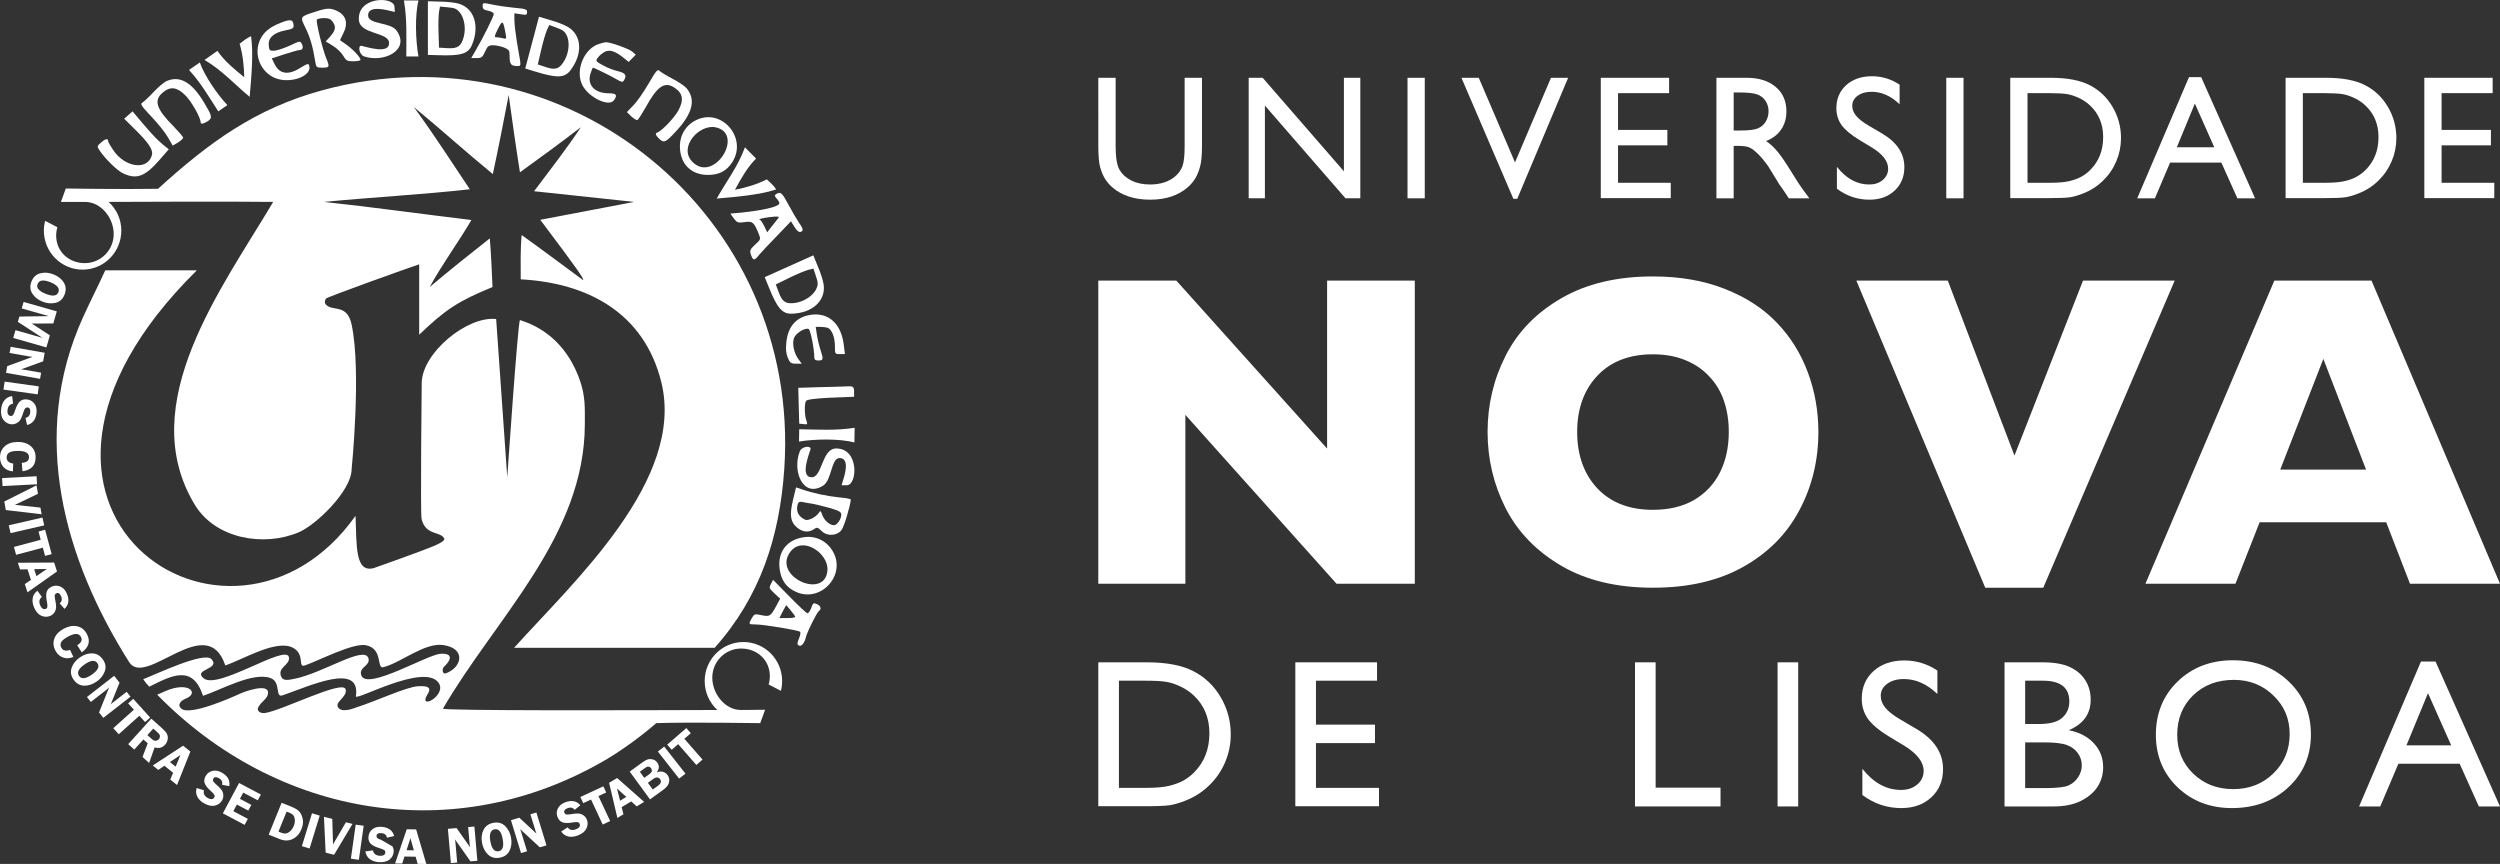 <?xml version="1.0" encoding="utf-8"?>
<!-- Generator: Adobe Illustrator 16.0.0, SVG Export Plug-In . SVG Version: 6.00 Build 0)  -->
<!DOCTYPE svg PUBLIC "-//W3C//DTD SVG 1.1//EN" "http://www.w3.org/Graphics/SVG/1.1/DTD/svg11.dtd">
<svg version="1.1" id="Layer_1" xmlns:x="http://ns.adobe.com/Extensibility/1.0/" xmlns:i="http://ns.adobe.com/AdobeIllustrator/10.0/" xmlns:graph="http://ns.adobe.com/Graphs/1.0/"
	 xmlns="http://www.w3.org/2000/svg" xmlns:xlink="http://www.w3.org/1999/xlink" x="0px" y="0px" width="561.213px"
	 height="193.947px" viewBox="0 0 561.213 193.947" enable-background="new 0 0 561.213 193.947" xml:space="preserve">
<rect x="0" y="0" width="561.213" height="193.947" fill="#333333" stroke="none"/>
<g>
	<g>
		<path fill-rule="evenodd" clip-rule="evenodd" fill="#FFFFFF" d="M246.552,180.987v-32.304h10.906
			c4.401,0,7.882,0.664,10.443,1.991c2.562,1.312,4.602,3.249,6.113,5.814c1.513,2.562,2.271,5.353,2.271,8.382
			c0,2.159-0.416,4.229-1.25,6.207c-0.837,1.976-2.024,3.712-3.568,5.208c-1.574,1.543-3.402,2.71-5.486,3.496
			c-1.221,0.48-2.341,0.806-3.359,0.972c-1.019,0.156-2.965,0.233-5.835,0.233H246.552L246.552,180.987z M256.972,152.805h-5.789
			v24.061h5.93c2.315,0,4.111-0.153,5.393-0.465c1.281-0.325,2.347-0.725,3.197-1.205c0.863-0.493,1.651-1.094,2.362-1.802
			c2.284-2.316,3.426-5.246,3.426-8.779c0-3.473-1.174-6.304-3.52-8.5c-0.863-0.818-1.862-1.489-2.987-2.011
			c-1.112-0.529-2.169-0.874-3.173-1.045C260.809,152.892,259.194,152.805,256.972,152.805L256.972,152.805z"/>
		<polygon fill="#FFFFFF" points="290.783,148.683 309.123,148.683 309.123,152.805 295.414,152.805 295.414,162.669 
			308.661,162.669 308.661,166.817 295.414,166.817 295.414,176.866 309.561,176.866 309.561,180.987 290.783,180.987 
			290.783,148.683 		"/>
		<polygon fill="#FFFFFF" points="367.033,148.683 371.667,148.683 371.667,176.817 386.231,176.817 386.231,181.036 
			367.033,181.036 367.033,148.683 		"/>
		<polygon fill="#FFFFFF" points="399.039,148.683 403.669,148.683 403.669,181.036 399.039,181.036 399.039,148.683 		"/>
		<path fill="#FFFFFF" d="M427.572,167.463l-3.521-2.129c-2.208-1.344-3.782-2.665-4.727-3.961
			c-0.923-1.312-1.388-2.816-1.388-4.518c0-2.546,0.88-4.615,2.64-6.204c1.772-1.589,4.075-2.385,6.903-2.388
			c2.697,0,5.177,0.758,7.435,2.272v5.256c-2.335-2.236-4.844-3.358-7.53-3.358c-1.515,0-2.757,0.354-3.729,1.065
			c-0.972,0.694-1.456,1.589-1.456,2.686c0,0.974,0.353,1.886,1.062,2.733c0.711,0.851,1.861,1.74,3.451,2.663l3.545,2.084
			c3.953,2.346,5.927,5.343,5.927,8.984c0,2.593-0.87,4.702-2.613,6.321c-1.734,1.621-3.985,2.432-6.765,2.432
			c-3.197,0-6.105-0.979-8.73-2.939v-5.881c2.501,3.161,5.394,4.747,8.684,4.747c1.452,0,2.655-0.401,3.611-1.205
			c0.975-0.817,1.46-1.837,1.46-3.056C431.831,171.093,430.408,169.224,427.572,167.463L427.572,167.463z"/>
		<path fill-rule="evenodd" clip-rule="evenodd" fill="#FFFFFF" d="M460.942,181.036h-10.953v-32.353h8.474
			c2.672,0,4.753,0.364,6.252,1.091c1.497,0.707,2.64,1.693,3.427,2.96c0.79,1.252,1.185,2.704,1.185,4.355
			c0,3.18-1.648,5.458-4.932,6.83c2.358,0.448,4.232,1.422,5.625,2.92c1.403,1.495,2.105,3.284,2.105,5.371
			c0,1.651-0.424,3.124-1.272,4.423c-0.848,1.297-2.102,2.353-3.75,3.171C465.465,180.625,463.413,181.036,460.942,181.036
			L460.942,181.036z M458.602,152.805h-3.984v9.726h3.081c2.47,0,4.222-0.471,5.256-1.415c1.049-0.939,1.573-2.16,1.576-3.657
			C464.531,154.355,462.553,152.805,458.602,152.805L458.602,152.805z M458.949,166.653h-4.331v10.258h4.564
			c2.528,0,4.241-0.19,5.138-0.577c0.91-0.402,1.637-1.021,2.18-1.853c0.555-0.837,0.833-1.728,0.833-2.688
			c0-0.985-0.295-1.888-0.88-2.71c-0.571-0.815-1.392-1.428-2.454-1.827C462.932,166.854,461.249,166.653,458.949,166.653
			L458.949,166.653z"/>
		<path fill-rule="evenodd" clip-rule="evenodd" fill="#FFFFFF" d="M501.282,148.222c5.002,0,9.162,1.582,12.481,4.744
			c3.335,3.168,5.003,7.132,5.003,11.904c0,4.77-1.684,8.722-5.048,11.856c-3.352,3.116-7.583,4.676-12.694,4.676
			c-4.874,0-8.942-1.56-12.201-4.676c-3.242-3.135-4.862-7.057-4.862-11.767c0-4.83,1.635-8.826,4.909-11.994
			C492.141,149.804,496.279,148.222,501.282,148.222L501.282,148.222z M501.467,152.622c-3.705,0-6.757,1.156-9.146,3.471
			c-2.38,2.315-3.568,5.273-3.568,8.868c0,3.494,1.195,6.395,3.591,8.71c2.395,2.315,5.387,3.474,8.985,3.474
			c3.611,0,6.622-1.181,9.029-3.543c2.426-2.362,3.638-5.305,3.638-8.825c0-3.428-1.212-6.306-3.638-8.634
			C507.951,153.794,504.986,152.622,501.467,152.622L501.467,152.622z"/>
		<path fill-rule="evenodd" clip-rule="evenodd" fill="#FFFFFF" d="M543.474,148.497h3.265l14.473,32.539h-4.746l-4.31-9.589
			h-13.754l-4.075,9.589h-4.745L543.474,148.497L543.474,148.497z M550.259,167.323l-5.211-11.716l-4.839,11.716H550.259
			L550.259,167.323z"/>
	</g>
	<polygon fill="#FFFFFF" points="317.602,131.047 300.04,131.047 266.097,93.136 266.097,131.047 246.552,131.047 246.552,62.988 
		264.065,62.988 297.915,100.7 297.915,62.988 317.602,62.988 317.602,131.047 	"/>
	<path fill-rule="evenodd" clip-rule="evenodd" fill="#FFFFFF" d="M408.2,96.971c0,6.349-1.414,12.194-4.247,17.527
		c-2.806,5.337-6.99,9.575-12.559,12.717c-5.57,3.146-12.355,4.718-20.348,4.718c-8.089,0-14.934-1.637-20.535-4.911
		c-5.604-3.277-9.775-7.58-12.51-12.913c-2.707-5.337-4.061-11.047-4.061-17.138c0-6.123,1.354-11.834,4.061-17.139
		c2.703-5.337,6.859-9.626,12.463-12.864c5.634-3.274,12.493-4.908,20.582-4.912c6.044,0,11.424,0.932,16.146,2.801
		c4.753,1.862,8.654,4.399,11.709,7.612c3.052,3.174,5.363,6.887,6.938,11.144C407.413,87.837,408.197,92.289,408.2,96.971
		L408.2,96.971z M388.087,96.971c0-2.556-0.362-4.88-1.084-6.975c-0.722-2.127-1.827-3.96-3.307-5.494
		c-1.448-1.576-3.226-2.788-5.334-3.639c-2.11-0.883-4.547-1.327-7.316-1.327c-5.289,0-9.442,1.607-12.464,4.811
		c-3.021,3.21-4.529,7.416-4.529,12.624c0,5.201,1.508,9.429,4.529,12.665c3.054,3.213,7.206,4.811,12.464,4.811
		c3.617,0,6.701-0.734,9.254-2.207c2.549-1.505,4.485-3.567,5.806-6.185C387.428,103.4,388.087,100.374,388.087,96.971
		L388.087,96.971z"/>
	<polygon fill="#FFFFFF" points="488.188,62.988 458.685,131.933 445.656,131.933 416.719,62.988 437.25,62.988 452.217,102.272 
		467.608,62.988 488.188,62.988 	"/>
	<path fill-rule="evenodd" clip-rule="evenodd" fill="#FFFFFF" d="M561.213,131.047h-20.206l-5.333-13.8h-28.421l-5.429,13.8
		h-20.206l28.941-68.06h21.808L561.213,131.047L561.213,131.047z M531.143,105.415l-9.586-24.847l-9.676,24.847H531.143
		L531.143,105.415z"/>
	<g>
		<path fill="#FFFFFF" d="M265.934,17.463h3.895v15.357c0,2.075-0.156,3.645-0.465,4.705c-0.299,1.059-0.672,1.943-1.123,2.65
			c-0.442,0.697-0.983,1.326-1.626,1.881c-2.145,1.846-4.947,2.768-8.406,2.768c-3.524,0-6.353-0.915-8.48-2.747
			c-0.646-0.568-1.194-1.204-1.647-1.901c-0.438-0.707-0.807-1.574-1.105-2.593c-0.281-1.02-0.423-2.62-0.423-4.802V17.463h3.891
			v15.357c0,2.542,0.292,4.309,0.874,5.303c0.58,0.994,1.464,1.797,2.651,2.405c1.187,0.59,2.587,0.887,4.203,0.887
			c2.296,0,4.17-0.6,5.612-1.799c0.764-0.647,1.312-1.408,1.648-2.284c0.335-0.878,0.501-2.382,0.502-4.512V17.463L265.934,17.463z"
			/>
		<polygon fill="#FFFFFF" points="301.688,17.463 305.37,17.463 305.37,44.515 302.04,44.515 283.953,23.697 283.953,44.515 
			280.312,44.515 280.312,17.463 283.45,17.463 301.688,38.457 301.688,17.463 		"/>
		<polygon fill="#FFFFFF" points="315.966,17.463 319.839,17.463 319.839,44.515 315.966,44.515 315.966,17.463 		"/>
		<polygon fill="#FFFFFF" points="348.171,17.463 352.023,17.463 340.598,44.631 339.728,44.631 328.072,17.463 331.961,17.463 
			340.096,36.458 348.171,17.463 		"/>
		<polygon fill="#FFFFFF" points="359.353,17.463 374.689,17.463 374.689,20.91 363.225,20.91 363.225,29.162 374.301,29.162 
			374.301,32.627 363.225,32.627 363.225,41.032 375.058,41.032 375.058,44.477 359.353,44.477 359.353,17.463 		"/>
		<path fill-rule="evenodd" clip-rule="evenodd" fill="#FFFFFF" d="M385.316,44.515V17.463h6.777c2.737,0,4.908,0.677,6.507,2.031
			c1.616,1.36,2.423,3.19,2.423,5.5c0,1.577-0.395,2.938-1.184,4.088c-0.788,1.15-1.918,2.009-3.388,2.578
			c0.865,0.565,1.71,1.341,2.536,2.32c0.825,0.982,1.985,2.69,3.485,5.132c0.943,1.539,1.697,2.692,2.268,3.466l1.433,1.937h-4.608
			l-1.182-1.781c-0.038-0.064-0.119-0.171-0.231-0.329l-0.756-1.065l-1.204-1.977l-1.295-2.107c-0.801-1.11-1.536-1.995-2.206-2.652
			c-0.661-0.661-1.259-1.132-1.805-1.415c-0.527-0.297-1.425-0.444-2.689-0.446h-1.009v11.773H385.316L385.316,44.515z
			 M390.353,20.755h-1.165v8.54h1.473c1.963,0,3.305-0.168,4.03-0.503c0.733-0.335,1.302-0.838,1.701-1.512
			c0.413-0.685,0.622-1.457,0.622-2.323c0-0.853-0.229-1.619-0.678-2.305c-0.451-0.696-1.093-1.188-1.92-1.473
			C393.605,20.898,392.25,20.755,390.353,20.755L390.353,20.755z"/>
		<path fill="#FFFFFF" d="M420.296,33.168l-2.944-1.78c-1.846-1.125-3.161-2.227-3.952-3.314c-0.773-1.096-1.16-2.353-1.16-3.773
			c0-2.131,0.736-3.859,2.209-5.192c1.482-1.327,3.406-1.991,5.769-1.991c2.258,0,4.33,0.632,6.217,1.895v4.396
			c-1.95-1.869-4.048-2.807-6.294-2.807c-1.264,0-2.305,0.298-3.118,0.89c-0.812,0.583-1.22,1.331-1.22,2.248
			c0,0.813,0.295,1.574,0.893,2.286c0.592,0.709,1.554,1.45,2.886,2.226l2.962,1.745c3.305,1.962,4.955,4.465,4.957,7.512
			c0,2.169-0.73,3.929-2.188,5.285c-1.449,1.356-3.331,2.033-5.656,2.033c-2.671,0-5.104-0.818-7.298-2.459v-4.917
			c2.092,2.646,4.511,3.967,7.26,3.967c1.216,0,2.222-0.332,3.024-1.002c0.813-0.687,1.217-1.538,1.217-2.561
			C423.858,36.203,422.671,34.641,420.296,33.168L420.296,33.168z"/>
		<polygon fill="#FFFFFF" points="436.91,17.463 440.781,17.463 440.781,44.515 436.91,44.515 436.91,17.463 		"/>
		<path fill-rule="evenodd" clip-rule="evenodd" fill="#FFFFFF" d="M451.274,44.477V17.463h9.117c3.682,0,6.594,0.558,8.733,1.664
			c2.145,1.101,3.85,2.72,5.112,4.859c1.267,2.146,1.898,4.483,1.898,7.013c0,1.807-0.348,3.539-1.047,5.192
			c-0.696,1.649-1.689,3.103-2.979,4.355c-1.319,1.289-2.849,2.264-4.59,2.924c-1.021,0.399-1.955,0.671-2.811,0.814
			c-0.853,0.129-2.477,0.191-4.878,0.191H451.274L451.274,44.477z M459.985,20.91h-4.84v20.122h4.956
			c1.938,0,3.441-0.129,4.515-0.39c1.07-0.271,1.961-0.606,2.67-1.007c0.724-0.414,1.383-0.916,1.976-1.512
			c1.911-1.932,2.867-4.378,2.867-7.337c0-2.904-0.981-5.273-2.944-7.107c-0.724-0.685-1.557-1.247-2.496-1.686
			c-0.932-0.437-1.817-0.727-2.653-0.868C463.197,20.984,461.846,20.913,459.985,20.91L459.985,20.91z"/>
		<path fill-rule="evenodd" clip-rule="evenodd" fill="#FFFFFF" d="M491.398,17.308h2.729l12.102,27.207h-3.968l-3.602-8.018
			h-11.505l-3.407,8.018h-3.969L491.398,17.308L491.398,17.308z M497.068,33.052l-4.354-9.8l-4.048,9.8H497.068L497.068,33.052z"/>
		<path fill-rule="evenodd" clip-rule="evenodd" fill="#FFFFFF" d="M513.082,44.477V17.463h9.122c3.68,0,6.592,0.558,8.733,1.664
			c2.143,1.101,3.849,2.72,5.11,4.859c1.267,2.146,1.896,4.483,1.9,7.013c0,1.807-0.35,3.539-1.048,5.192
			c-0.696,1.649-1.69,3.103-2.98,4.355c-1.316,1.289-2.848,2.264-4.591,2.924c-1.021,0.399-1.955,0.671-2.809,0.814
			c-0.851,0.129-2.479,0.191-4.878,0.191H513.082L513.082,44.477z M521.795,20.91h-4.84v20.122h4.958
			c1.937,0,3.441-0.129,4.513-0.39c1.068-0.271,1.961-0.606,2.67-1.007c0.724-0.414,1.383-0.916,1.976-1.512
			c1.911-1.932,2.867-4.378,2.867-7.337c0-2.904-0.981-5.273-2.946-7.107c-0.722-0.685-1.555-1.247-2.494-1.686
			c-0.932-0.437-1.817-0.727-2.655-0.868C525.003,20.984,523.657,20.913,521.795,20.91L521.795,20.91z"/>
		<polygon fill="#FFFFFF" points="544.227,17.463 559.562,17.463 559.562,20.91 548.1,20.91 548.1,29.162 559.177,29.162 
			559.177,32.627 548.1,32.627 548.1,41.032 559.931,41.032 559.931,44.477 544.227,44.477 544.227,17.463 		"/>
	</g>
	<path fill="#FFFFFF" d="M56.044,21.748c0.34-3.989,0.899-9.668,0.317-13.62c-0.954,0.404-1.758,1.067-2.573,1.694
		c0.738,2.523,0.979,4.893,1.039,7.514c-2.231-1.815-4.37-3.538-6.021-5.921l-2.889,2.038
		C49.978,15.877,52.474,18.768,56.044,21.748L56.044,21.748z"/>
	<path fill="#FFFFFF" d="M186.897,123.666c-1.396-2.308-3.825-3.446-6.429-3.076c-3.812,0.537-5.946,3.305-5.458,7.079
		c0.322,2.568,1.485,4.213,3.636,5.177C184.298,135.456,190.122,128.975,186.897,123.666L186.897,123.666L186.897,123.666
		L186.897,123.666z M185.751,128.01c-0.472,6.775-12.469,1.398-8.347-4.116C180.189,120.165,186.019,124.23,185.751,128.01
		L185.751,128.01z"/>
	<path fill="#FFFFFF" d="M154.147,19.83c-0.401-0.483-1.864-1.479-3.213-2.173c-1.348-0.696-2.65-1.514-2.912-1.77
		c-0.415-0.409-0.791,0.072-2.439,2.902c-1.091,1.887-2.616,4.083-3.427,4.884l-1.43,1.492l0.977,0.953
		c0.553,0.508,1.183,0.889,1.358,0.838c0.201-0.06,1.019-1.34,1.862-2.817c2.6-4.788,4.308-5.954,6.523-4.427
		c1.875,1.254,2.112,2.752,0.796,5.149c-0.932,1.689-3.797,4.645-4.757,4.922c-0.511,0.151-0.24,0.707,0.664,1.53
		c0.967,0.804,1.326,0.629,3.674-1.917C155.483,25.457,156.24,22.363,154.147,19.83L154.147,19.83L154.147,19.83L154.147,19.83z"/>
	<path fill="#FFFFFF" d="M177.107,59.775l-5.437,2.442l0.878,2.156c1.936,4.841,3.049,6.104,5.203,6.043
		c4.631-0.115,7.703-2.952,7.135-6.623c-0.124-0.811-0.682-2.607-1.291-3.981l-1.02-2.493L177.107,59.775L177.107,59.775
		L177.107,59.775L177.107,59.775z M183.191,64.988c-0.77,1.441-2.641,2.68-4.564,2.992c-2.153,0.338-2.987-0.15-3.793-2.306
		l-0.681-1.821l3.043-1.488c1.664-0.824,3.58-1.605,4.245-1.784l1.16-0.28l0.594,1.777
		C183.687,63.464,183.664,64.027,183.191,64.988L183.191,64.988L183.191,64.988L183.191,64.988z"/>
	<path fill="#FFFFFF" d="M91.207,12.677h2.741c-0.646-3.386-0.848-9.246,0-12.566h-3.275C91.405,4.247,91.207,8.495,91.207,12.677
		L91.207,12.677z"/>
	<path fill="#FFFFFF" d="M179.41,96.36l-0.046,2.769c3.363-0.593,9.164-0.701,12.437,0.204l0.052-3.306
		C187.747,96.697,183.55,96.428,179.41,96.36L179.41,96.36z"/>
	<path fill="#FFFFFF" d="M49.004,25l2.035-1.413c-2.145-2.244-5.174-6.604-6.181-9.571l-2.427,1.688
		C45.008,18.48,46.947,21.817,49.004,25L49.004,25z"/>
	<path fill="#FFFFFF" d="M96.057,6.321v6.002l2.315,0.071c5.169,0.181,6.768-0.329,7.593-2.338c1.777-4.312,0.459-8.296-3.101-9.266
		c-0.783-0.216-2.64-0.43-4.132-0.43l-2.676-0.078V6.321L96.057,6.321L96.057,6.321L96.057,6.321z M103.258,2.835
		c0.992,1.297,1.35,3.525,0.851,5.422c-0.567,2.122-1.351,2.694-3.629,2.556l-1.927-0.112l-0.108-3.407
		c-0.072-1.867,0-3.954,0.108-4.634l0.217-1.186l1.852,0.177C102.082,1.76,102.58,2.015,103.258,2.835L103.258,2.835L103.258,2.835
		L103.258,2.835z"/>
	<path fill="#FFFFFF" d="M108.348,1.36c0,0.655,0.251,0.866,1.245,1.045c0.718,0.148,1.246,0.466,1.246,0.756
		c0,0.501-2.317,5.21-4.059,8.155l-0.996,1.718h1.247c1.071,0,1.277-0.176,1.853-1.431c0.571-1.261,0.783-1.441,1.849-1.441
		c0.646,0,1.748,0.252,2.422,0.507c1.181,0.504,1.249,0.647,1.249,2.122c0,1.648,0.357,2.044,1.815,2.044
		c0.607,0,0.679-0.177,0.54-1.188c-0.111-0.613-0.466-2.621-0.751-4.381c-0.285-1.792-0.535-3.914-0.535-4.772V2.982l1.425,0.215
		c1.247,0.217,1.423,0.143,1.423-0.47c0-0.64-0.319-0.752-2.739-0.967c-1.531-0.142-3.78-0.465-4.987-0.722
		C108.348,0.575,108.348,0.575,108.348,1.36L108.348,1.36L108.348,1.36L108.348,1.36z M113.479,7.437
		c0.246,1.328,0.211,1.362-0.567,1.149c-0.468-0.108-1.11-0.216-1.463-0.216c-0.535,0-0.497-0.216,0.317-1.868
		C112.802,4.421,112.945,4.531,113.479,7.437L113.479,7.437L113.479,7.437L113.479,7.437z"/>
	<path fill="#FFFFFF" d="M70.95,2.587c-3.71,1.186-3.638,1.074-2.32,3.773c1.037,2.188,1.57,3.981,2.14,7.474
		c0.211,1.292,0.285,1.359,1.603,1.359c1.601,0,1.673-0.184,0.887-2.048c-0.848-2.045-2.382-8.332-2.13-8.725
		c0.102-0.18,0.854-0.359,1.597-0.359c1.036,0,1.532,0.216,1.924,0.789c0.825,1.152,0.712,1.898-0.463,3.268l-1.064,1.188
		l1.599,0.971c0.893,0.536,1.924,1.543,2.316,2.222c0.677,1.148,0.888,1.257,2.317,1.257c0.858,0,1.567-0.144,1.567-0.322
		c0-0.575-1.677-2.373-3.169-3.409l-1.428-1.013l0.679-1.396c1.21-2.33,0.749-4.132-1.286-5.136C74.186,1.76,73.44,1.76,70.95,2.587
		L70.95,2.587L70.95,2.587L70.95,2.587z"/>
	<path fill="#FFFFFF" d="M63.042,5.101c-2.395,0.93-3.778,2.05-4.562,3.625c-1.681,3.339-0.072,7.474,3.381,8.837
		c3.491,1.328,8.406-0.572,7.517-2.947c-0.142-0.395-0.533-0.285-1.887,0.578c-2.67,1.728-4.704,1.477-5.805-0.715l-0.675-1.365
		l2.848-0.936c1.564-0.503,3.062-0.935,3.347-0.935c0.747,0,0.962-0.612,0.534-1.4c-0.357-0.681-0.429-0.681-2.675,0.397
		c-1.284,0.572-2.85,1.107-3.485,1.143c-1.036,0.039-1.141-0.067-1.248-1.076c-0.184-1.758,0.992-2.908,3.527-3.446
		c1.993-0.396,2.133-0.5,2.028-1.362C65.745,4.345,65.14,4.278,63.042,5.101L63.042,5.101L63.042,5.101L63.042,5.101z"/>
	<path fill="#FFFFFF" d="M134.533,9.843c-3.453,1.007-5.487,6.068-3.779,9.306c1.425,2.762,5.949,4.914,7.058,3.37
		c0.853-1.183,0.57-1.575-1.143-1.575c-3.209,0-4.949-1.908-4.099-4.459c0.213-0.717,0.467-1.291,0.538-1.291
		c0.248,0,4.058,1.869,5.273,2.59c1.172,0.682,1.386,0.721,1.67,0.283c0.714-1.146,0.395-1.654-1.318-2.085
		c-0.959-0.214-2.457-0.788-3.379-1.324c-1.713-0.935-1.713-0.979-1.073-1.8c0.322-0.464,1.073-1.038,1.606-1.294
		c1.099-0.463,2.311-0.037,4.273,1.55l0.96,0.788l0.817-0.828l0.784-0.791l-0.814-0.719c-0.819-0.643-5.024-2.156-5.914-2.082
		C135.781,9.482,135.138,9.661,134.533,9.843L134.533,9.843L134.533,9.843L134.533,9.843z"/>
	<path fill="#FFFFFF" d="M37.373,18.21c-0.569,0.255-1.923,1.397-2.955,2.514c-1.035,1.115-2.174,2.151-2.49,2.335
		c-0.504,0.288-0.146,0.786,2.097,3.163c1.495,1.577,3.17,3.664,3.708,4.67l1.032,1.795l1.175-0.685
		c0.639-0.396,1.175-0.899,1.175-1.085c0-0.209-0.999-1.354-2.174-2.581c-3.848-3.84-4.489-5.817-2.422-7.543
		c1.712-1.47,3.207-1.287,5.129,0.651c1.355,1.364,3.383,4.956,3.383,5.963c0,0.539,0.607,0.428,1.64-0.217
		c1.031-0.719,0.966-1.115-0.815-4.093C43.107,18.465,40.368,16.879,37.373,18.21L37.373,18.21L37.373,18.21L37.373,18.21z"/>
	<path fill="#FFFFFF" d="M28.806,25.826l-0.928,0.828l2.283,2.26c3.171,3.089,4.236,4.703,3.954,5.855
		c-0.893,3.553-6.059,2.905-8.729-1.117c-0.607-0.893-1.104-1.756-1.104-1.941c0-0.677-0.572-0.607-1.532,0.223
		c-0.962,0.826-1.001,0.93-0.496,1.684c1.243,1.938,4.094,4.745,5.412,5.317c3.027,1.4,4.877,0.719,8.191-3.088l2.032-2.334
		l-1.213-0.964c-1.568-1.333-2.209-2.018-4.773-5.002l-2.138-2.549L28.806,25.826L28.806,25.826L28.806,25.826L28.806,25.826z"/>
	<path fill="#FFFFFF" d="M156.546,26.837c-2.456,1.075-3.916,3.342-3.916,5.996c0,3.877,2.419,6.394,6.197,6.433
		c2.567,0.035,4.343-0.897,5.587-2.912C167.767,31.079,162.213,24.361,156.546,26.837L156.546,26.837L156.546,26.837L156.546,26.837
		z M160.657,28.584c6.589,1.42-0.362,12.648-5.203,7.767C152.178,33.049,156.98,27.796,160.657,28.584L160.657,28.584z"/>
	<path fill="#FFFFFF" d="M160.89,44.579c3.959-0.359,9.603-0.79,13.356-2.055c-0.558-0.877-1.346-1.557-2.1-2.261
		c-2.338,1.175-4.608,1.824-7.159,2.338c1.386-2.529,2.697-4.953,4.74-7.008l-2.495-2.514
		C165.571,37.534,163.18,40.513,160.89,44.579L160.89,44.579z"/>
	<path fill="#FFFFFF" d="M174.247,43.565c-0.422,0.292-0.422,0.398,0.113,1.014c0.317,0.354,0.601,0.818,0.601,1.034
		c0,0.754-3.456,1.587-8.617,2.122l-2.393,0.211l0.782,1.08c0.718,0.968,0.901,1.044,2.427,0.835c1.782-0.258,2.102,0,3.17,2.65
		c0.461,1.186,0.461,1.258-0.817,2.405c-1.173,1.113-1.247,1.296-0.931,2.301c0.506,1.36,0.752,1.36,1.924-0.114
		c0.538-0.607,2.32-2.541,4.029-4.269l3.029-3.161l0.644,1.041c0.776,1.301,1.349,1.646,1.847,1.15
		c0.286-0.287,0.079-0.796-0.718-1.903c-0.563-0.865-1.666-2.729-2.417-4.168C175.529,43.208,175.208,42.958,174.247,43.565
		L174.247,43.565L174.247,43.565L174.247,43.565z M174.535,49.205c-0.288,0.357-0.93,1.148-1.426,1.795l-0.891,1.152l-0.674-1.438
		c-0.395-0.753-0.821-1.4-1.039-1.436c-0.565-0.106,2.031-0.577,3.354-0.647C174.96,48.597,175.035,48.631,174.535,49.205
		L174.535,49.205L174.535,49.205L174.535,49.205z"/>
	<path fill="#FFFFFF" d="M181.195,70.827c-2.702,0.684-4.346,2.727-4.667,6.003c-0.182,1.543-0.07,2.514,0.321,3.479
		c0.501,1.19,0.715,1.334,1.852,1.334h1.284l-0.751-1.007c-0.996-1.368-1.457-3.485-0.996-4.742
		c0.354-1.078,2.457-2.367,3.281-2.052c0.425,0.186,1.277,4.459,1.277,6.358c0,0.508,0.255,0.723,0.821,0.723
		c1.212,0,1.283-0.18,0.608-2.266c-0.326-1.004-0.716-2.62-0.861-3.592l-0.249-1.688h1.073c0.566,0,1.314,0.109,1.635,0.216
		c0.897,0.359,1.606,2.117,1.606,4.095c0,1.76,0,1.798,1.103,1.798h1.14l-0.247-2.016C188.818,72.336,185.608,69.748,181.195,70.827
		L181.195,70.827L181.195,70.827L181.195,70.827z"/>
	<path fill="#FFFFFF" d="M183.756,86.917l-4.555,0.141l0.103,4.023l0.11,4.025l1.002,0.105c0.883,0.108,0.922,0.076,0.603-0.826
		c-0.431-1.11-0.467-3.768-0.074-4.38c0.216-0.323,1.887-0.535,5.168-0.717l5.613-0.219v-1.222c0-1.149-0.372-1.18-1.654-1.112
		C189.322,86.773,186.256,86.884,183.756,86.917L183.756,86.917L183.756,86.917L183.756,86.917z"/>
	<path fill="#FFFFFF" d="M188.922,108.935h1.178c2.356,0,2.857-8.263-2.391-8.263c-3.235,0-3.105,6.464-5.481,6.464
		c-2.719,0-0.592-5.154-0.284-6.279c0.24-0.888-1.938-0.697-2.388,0.431c-1.79,4.472,0.734,10.591,5.238,7.72
		c1.943-1.242,1.766-6.181,3.672-6.181c2.161,0,1.315,3.219,0.959,4.421L188.922,108.935L188.922,108.935z"/>
	<path fill="#FFFFFF" d="M88.637,2.682l-0.086-1.19c-0.169-2.374-8.359-2.285-7.984,3.002c0.232,3.266,6.602,2.668,6.772,5.067
		c0.195,2.736-5.045,0.96-6.178,0.734c-0.893-0.179-0.548,2.002,0.595,2.377c4.542,1.482,10.402-1.5,7.243-5.831
		c-1.363-1.872-6.223-1.339-6.36-3.263c-0.154-2.179,3.083-1.557,4.293-1.286L88.637,2.682L88.637,2.682z"/>
	<path fill="#FFFFFF" d="M178.025,112.205c-0.818,3.443-0.605,4.954,0.893,6.213c1.216,1.041,2.634,1.186,3.775,0.396
		c0.708-0.506,0.854-0.469,1.708,0.353c1.251,1.299,3.521,1.15,4.521-0.209c0.574-0.719,1.997-5.532,2.066-6.826
		c0-0.14-1.174-0.355-2.561-0.47c-2.82-0.284-6.127-1.003-8.334-1.789l-1.394-0.466L178.025,112.205L178.025,112.205
		L178.025,112.205L178.025,112.205z M182.264,113.061c0.787,0.147,2.6,0.58,4.022,0.974c2.142,0.649,2.568,0.896,2.568,1.507
		c0,1.005-0.962,2.37-1.641,2.37c-0.928,0-2.209-1.112-2.598-2.264c-0.391-1.078-0.428-1.11-0.93-0.359
		c-0.286,0.402-0.994,0.936-1.603,1.188c-0.89,0.359-1.207,0.359-1.924-0.146c-1.031-0.64-1.423-1.723-1.14-2.94
		c0.181-0.68,0.429-0.833,1.033-0.719C180.483,112.775,181.483,112.957,182.264,113.061L182.264,113.061L182.264,113.061
		L182.264,113.061z"/>
	<path fill="#FFFFFF" d="M173.072,131.095c-0.459,0.862-0.427,0.972,0.788,2.119l1.276,1.183l-0.89,1.656
		c-1.245,2.298-1.455,2.435-3.308,2.045c-1.499-0.323-1.605-0.283-2.178,0.682c-0.781,1.37-0.742,1.402,0.967,1.402
		c1.599,0,9.293,1.258,9.828,1.616c0.214,0.103,0.145,0.715-0.181,1.506c-0.458,1.043-0.458,1.33-0.071,1.588
		c0.535,0.357,1.284-0.473,1.604-1.834c0.287-1.222,2.493-5.643,2.955-5.932c0.606-0.393,0.394-1.106-0.462-1.503
		c-0.78-0.356-0.888-0.289-1.278,0.823c-0.253,0.68-0.604,1.223-0.858,1.223c-0.211,0-2.03-1.691-4.058-3.775l-3.671-3.729
		L173.072,131.095L173.072,131.095L173.072,131.095L173.072,131.095z M178.523,138.456c0,0.18-0.783,0.29-1.783,0.29h-1.779
		l0.749-1.476l0.783-1.436l0.999,1.188C178.025,137.669,178.493,138.313,178.523,138.456L178.523,138.456L178.523,138.456
		L178.523,138.456z"/>
	<path fill="#FFFFFF" d="M158.191,152.889c0-4.841,3.894-8.765,8.695-8.765c4.8,0,8.693,3.924,8.693,8.765
		c0,0.759-0.096,1.491-0.276,2.191l-2.755-1.43c0.176-0.593,0.271-1.225,0.271-1.876c0-3.61-2.855-6.19-6.436-6.19
		c-3.582,0-6.485,2.928-6.485,6.537c0,3.614,2.854,7.259,6.436,7.259c0.776,0,5.419-0.053,5.419-0.053l-1.098,3.008
		c0,0-16.087-0.254-23.337,0c-4.175,3.618-8.605,6.63-11.469,8.301c-33.745,19.677-73.614,12.842-100.561-14.686l1.888-0.827
		c5.231-2.259,7.641,0.493,4.49,1.72c-0.93,0.364-2.055,1.35-0.925,2.264c1.931,1.566,10.94-2.353,13.179-3.41
		c0.916-0.43,6.532-2.482,6.244-0.041c-0.151,1.275-1.319,1.617-2.147,3.047c-0.518,0.893,0.427,1.45,1.363,1.377
		c3.947-0.539,17.69-7.628,18.214-5.32c0.414,1.819-2.727,2.855-1.594,4.17c0.984,1.135,3.602-0.003,3.83-0.077
		c4.709-1.482,11.417-4.684,14.056-4.805c1.15-0.052,3.173-0.116,2.263,1.513c-2.826,4.331,4.524,0.479,2.221-2.404
		c-3.411-4.27-18.654,4.332-18.479,3.146c1.157-7.779-10.521-2.227-16.466-0.209c-1.774,0.604-0.251-2.994-2.7-3.882
		c-3.953-1.433-11.183,2.685-15.142,3.988c-2.353-7.007-6.849-4.665-12.076-2.05c-0.507-0.498-0.973-1.085-1.354-1.686
		c2.615-0.972,13.661-6.301,15.322-4.492c2.123,2.312-4.301,2.244-1.744,4.314c3.225,2.615,18.564-7.852,19.125-4.746
		c0.33,1.818-2.702,2.204-1.709,4.424c0.422,0.948,1.676,0.658,2.742,0.463c6.479-1.202,15.886-7.638,16.815-4.666
		c0.543,1.74-2.326,1.986-1.577,3.9c1.323,3.373,14.794-4.72,17.76-4.895c2.97-0.176,2.322,1.485,0.848,2.834
		c-0.659,0.603-0.382,1.83,0.352,1.557c3.645-1.346,4.573-5.572-0.532-6.346c-4.234-0.638-9.421,3.896-13.485,4.963
		c-1.639,0.432,0.028-4.103-3.897-4.926c-2.861-0.6-10.554,3.426-13.716,4.528c-1.726,0.601,0.153-2.508-2.749-3.988
		c-3.749-1.911-11.174,2.681-15.133,3.988c-4.125-12.392-17.853,5.169-21.591-0.753C14.378,125.492,6.588,97.8,18.62,71.254
		c1.537-3.391,3.429-7.113,5.008-10.562h20.551c-54.31,53.608,7.6,94.65,35.635,55.103c0.255,6.919-0.09,12.784,4.065,11.743
		c0,0,10.748-3.785,13.669-5.038c0.274-0.118,2.471-1.027,2.182-1.61c-0.823-1.671-4.188-0.609-5.092-4.38
		c-0.295-1.23,0.031-30.526,0.031-30.526c0.067-6.76,10.22-15.11,16.711-14.365l2.494,35.561c0,0,2.397-35.22,2.855-35.328
		c6.22,1.936,10.942,6.442,13.421,13.448c1.285,3.64,1.137,6.276,1.137,9.841c0,25.244-20.086,43.644-31.845,63.933
		c-0.285,0.491,41.394,0.387,61.599,0.309C159.292,157.774,158.191,155.46,158.191,152.889L158.191,152.889z"/>
	<path fill="#FFFFFF" d="M24.383,45.326c1.752,1.605,2.849,3.869,2.849,6.439c0,4.84-3.893,8.764-8.692,8.764
		c-4.802,0-8.693-3.924-8.693-8.764c0-0.758,0.097-1.492,0.273-2.191l2.756,1.431c-0.174,0.592-0.268,1.223-0.268,1.874
		c0,3.612,2.851,6.192,6.434,6.192c3.582,0,6.484-2.928,6.484-6.539c0-3.612-2.852-7.206-6.434-7.206c-0.778,0-5.419,0-5.419,0
		l1.099-3.008c0,0,12.791,0.201,20.702,0.064C46.9,32.007,57.281,24.366,72.372,20.258c54.573-14.853,107.527,27.935,103.692,84.939
		c-1.026,15.232-5.365,28.726-15.635,40.226h-45.026c13.271-14.753,38.456-37.665,33.055-59.617
		c-3.867-15.717-16.738-22.318-31.56-23.099c0-3.312-0.104-6.646,0.211-9.945c4.591,3.282,9.1,6.668,13.645,10.013
		c0.689,0.506-0.719-1.574-1.213-2.278l-2.878-3.964l-5.38-7.189l21.085-4.018l-22.476-2.402c3.558-4.742,7.229-9.428,10.507-14.373
		c-4.499,3.457-9.075,6.812-13.677,10.129c-0.93-5.771-1.724-11.562-2.531-17.349c-1.146,5.925-2.281,11.851-3.562,17.745
		c-5.999-4.911-11.745-10.124-17.736-15.048c4.402,5.975,8.438,12.293,12.573,18.459c-10.898,1.215-21.823,1.779-32.74,2.839
		c11.036,1.177,22.073,2.749,33.095,4.06c-2.973,5.092-6.558,9.909-9.368,15.055c4.425-3.733,8.946-7.35,13.498-10.925
		c0.303,3.633,0.446,7.279,0.607,10.925c-7.593,3.108-10.586,5.043-16.456,10.697V59.335c-1.926,0.621-20.68,7.331-20.912,7.683
		c-0.843,1.282,0.536,1.912,1.46,2.095c1.71,0.34,3.548,0.345,4.279,3.746c2.243,10.472,0,32.519,0,32.519
		c-0.032,4.768-7.91,12.433-11.862,14.111c-7.814,3.319-18.685,1.507-23.337-6.178C30.012,90.65,50.013,64.446,61.325,45.326
		C52.708,45.191,24.383,45.326,24.383,45.326L24.383,45.326z"/>
	<g>
		<path fill="#FFFFFF" d="M154.075,163.44l1.005,1.151l-1.45,1.259l4.077,4.668l-1.389,1.204l-4.077-4.672l-1.457,1.262
			l-1.005-1.153L154.075,163.44L154.075,163.44z M149.107,167.595l4.77,6.078l-1.428,1.113l-4.77-6.081L149.107,167.595
			L149.107,167.595z M145.439,175.729l1.096,1.507l1.132-0.821c0.388-0.276,0.61-0.544,0.67-0.793
			c0.062-0.248,0.005-0.493-0.169-0.73c-0.148-0.203-0.352-0.323-0.611-0.359c-0.261-0.035-0.566,0.078-0.921,0.332L145.439,175.729
			L145.439,175.729z M143.631,173.252l0.997,1.365l1.112-0.805c0.407-0.293,0.605-0.559,0.595-0.799
			c-0.012-0.233-0.071-0.426-0.178-0.57c-0.116-0.161-0.259-0.263-0.429-0.314c-0.171-0.053-0.318-0.058-0.446-0.008
			c-0.124,0.047-0.34,0.181-0.646,0.397L143.631,173.252L143.631,173.252z M141.36,173.21l2.926-2.117
			c0.523-0.375,0.96-0.6,1.321-0.664c0.356-0.06,0.706-0.033,1.052,0.081c0.344,0.112,0.64,0.338,0.89,0.68
			c0.506,0.693,0.463,1.428-0.121,2.204c0.507-0.216,0.972-0.259,1.402-0.125s0.769,0.367,1.019,0.71
			c0.342,0.466,0.457,0.996,0.347,1.594c-0.104,0.595-0.558,1.188-1.355,1.767l-2.923,2.11L141.36,173.21L141.36,173.21z
			 M139.191,179.745l1.413-0.845L138.5,177L139.191,179.745L139.191,179.745z M138.538,174.65l6.067,5.367l-1.676,1.007
			l-1.225-1.121l-2.151,1.287l0.401,1.611l-1.36,0.815l-1.862-7.886L138.538,174.65L138.538,174.65z M135.438,176.519l0.647,1.381
			l-1.742,0.811l2.627,5.607l-1.669,0.778l-2.622-5.609l-1.752,0.812l-0.647-1.383L135.438,176.519L135.438,176.519z
			 M130.274,180.756l-1.256,1.031c-0.414-0.494-0.939-0.623-1.566-0.38c-0.672,0.256-0.925,0.601-0.759,1.034
			c0.068,0.171,0.188,0.292,0.358,0.366c0.17,0.072,0.496,0.062,0.97-0.017c0.796-0.134,1.396-0.191,1.797-0.172
			c0.399,0.022,0.786,0.152,1.148,0.402c0.366,0.243,0.624,0.577,0.785,0.989c0.253,0.649,0.217,1.312-0.105,1.978
			c-0.32,0.669-0.975,1.193-1.964,1.571c-0.741,0.285-1.438,0.359-2.09,0.222c-0.651-0.14-1.188-0.506-1.606-1.105l1.433-0.953
			c0.435,0.605,1.056,0.752,1.862,0.446c0.384-0.15,0.651-0.336,0.781-0.557c0.134-0.222,0.158-0.437,0.081-0.646
			c-0.082-0.213-0.23-0.34-0.449-0.396c-0.217-0.048-0.595-0.027-1.13,0.059c-0.996,0.163-1.75,0.158-2.271-0.021
			c-0.521-0.179-0.899-0.588-1.144-1.221c-0.247-0.639-0.221-1.27,0.078-1.887c0.3-0.619,0.85-1.083,1.648-1.391
			C128.299,179.566,129.431,179.782,130.274,180.756L130.274,180.756z M120.409,182.39l2.265,7.38l-1.481,0.448l-4.436-4.096
			l0.209,0.554l1.353,4.417l-1.353,0.412l-2.264-7.378l1.876-0.57l3.857,3.582l-0.179-0.481l-1.188-3.859L120.409,182.39
			L120.409,182.39z M111.053,186.163c-0.939,0.163-1.262,1.066-0.973,2.707c0.291,1.642,0.905,2.385,1.845,2.221
			c0.684-0.124,1.028-0.657,1.034-1.611c0.004-0.319-0.032-0.682-0.104-1.095C112.565,186.745,111.964,186.001,111.053,186.163
			L111.053,186.163z M112.131,192.548c-1.029,0.181-1.895-0.064-2.591-0.729c-0.699-0.669-1.144-1.549-1.337-2.643
			c-0.197-1.109-0.074-2.086,0.363-2.93c0.44-0.84,1.188-1.356,2.243-1.542c1.063-0.188,1.94,0.07,2.623,0.766
			c0.681,0.699,1.112,1.553,1.293,2.573c0.194,1.104,0.079,2.083-0.344,2.94C113.956,191.836,113.205,192.362,112.131,192.548
			L112.131,192.548z M106.491,185.541l0.672,7.687l-1.542,0.135l-3.482-4.926l0.089,0.587l0.401,4.599l-1.41,0.124l-0.672-7.688
			l1.951-0.169l3.024,4.305l-0.076-0.511l-0.353-4.019L106.491,185.541L106.491,185.541z M91.263,190.86l1.644,0.025l-0.773-2.718
			L91.263,190.86L91.263,190.86z M93.417,186.192l2.285,7.755l-1.951-0.03l-0.443-1.599l-2.507-0.042l-0.52,1.579l-1.589-0.025
			l2.619-7.675L93.417,186.192L93.417,186.192z M88.103,190.014c0.22,0.382,0.309,0.789,0.268,1.233
			c-0.06,0.696-0.38,1.273-0.963,1.732c-0.582,0.463-1.404,0.645-2.458,0.553c-0.791-0.067-1.45-0.306-1.974-0.709
			c-0.523-0.407-0.843-0.975-0.959-1.695l1.707-0.233c0.127,0.734,0.618,1.136,1.478,1.215c0.414,0.032,0.733-0.016,0.949-0.162
			c0.219-0.139,0.335-0.321,0.354-0.545c0.019-0.225-0.059-0.406-0.229-0.547c-0.176-0.14-0.521-0.288-1.039-0.442
			c-0.965-0.287-1.646-0.625-2.028-1.016c-0.391-0.382-0.553-0.92-0.493-1.594c0.062-0.682,0.359-1.237,0.9-1.662
			c0.543-0.426,1.239-0.602,2.095-0.529c1.518,0.134,2.437,0.822,2.766,2.064l0,0l-1.584,0.377
			c-0.151-0.625-0.564-0.967-1.234-1.028c-0.721-0.06-1.096,0.143-1.138,0.6c-0.017,0.186,0.038,0.35,0.159,0.485
			c0.123,0.14,0.416,0.28,0.878,0.414 M81.64,185.37l-1.081,7.643l-1.793-0.251l1.082-7.642L81.64,185.37L81.64,185.37z
			 M79.139,184.955l-4.141,6.927l-1.895-0.468l-0.382-8.048l1.873,0.462l0.161,5.727l2.9-4.964L79.139,184.955L79.139,184.955z
			 M64.338,182.189l-1.823,4.491l0.693,0.28c0.615,0.246,1.165,0.204,1.646-0.134c0.483-0.337,0.851-0.813,1.101-1.43
			c0.178-0.434,0.255-0.87,0.235-1.305c-0.022-0.437-0.129-0.778-0.319-1.03c-0.194-0.248-0.467-0.446-0.819-0.589L64.338,182.189
			L64.338,182.189z M63.221,180.206l2.193,0.883c0.896,0.361,1.513,0.754,1.852,1.177c0.338,0.422,0.573,0.97,0.705,1.64
			c0.129,0.676,0.031,1.418-0.3,2.232c-0.415,1.026-1.068,1.761-1.952,2.201c-0.889,0.441-1.863,0.449-2.93,0.019l-2.475-0.992
			L63.221,180.206L63.221,180.206z M57.869,179.656l-3.263-1.73l-0.746,1.4l2.564,1.358l-0.685,1.282l-2.566-1.358l-0.793,1.489
			l3.258,1.725l-0.717,1.349l-4.892-2.587l3.64-6.817l4.896,2.591L57.869,179.656L57.869,179.656z M51.46,176.487l-1.596-0.322
			c0.129-0.63-0.102-1.115-0.685-1.45c-0.624-0.358-1.049-0.339-1.282,0.065c-0.094,0.16-0.113,0.331-0.062,0.507
			c0.052,0.177,0.26,0.425,0.622,0.742c0.604,0.53,1.024,0.954,1.262,1.281c0.236,0.322,0.374,0.701,0.411,1.141
			c0.036,0.437-0.059,0.846-0.282,1.232c-0.35,0.604-0.887,0.991-1.608,1.164c-0.722,0.174-1.544-0.004-2.462-0.533
			c-0.688-0.396-1.182-0.887-1.484-1.477c-0.301-0.593-0.353-1.235-0.149-1.936l1.644,0.507c-0.197,0.717,0.077,1.29,0.826,1.721
			c0.356,0.204,0.669,0.288,0.927,0.256c0.255-0.038,0.439-0.153,0.551-0.345c0.113-0.2,0.123-0.398,0.024-0.596
			c-0.1-0.2-0.35-0.479-0.753-0.842c-0.754-0.664-1.223-1.255-1.409-1.768c-0.188-0.516-0.111-1.066,0.23-1.653
			c0.345-0.595,0.853-0.972,1.524-1.128c0.668-0.159,1.379-0.027,2.122,0.401C51.151,174.211,51.691,175.225,51.46,176.487
			L51.46,176.487z M38.154,171.068l1.279,1.032l1.075-2.619L38.154,171.068L38.154,171.068z M42.737,168.712l-2.994,7.513
			l-1.52-1.221l0.638-1.531l-1.949-1.572l-1.381,0.932l-1.236-0.996l6.805-4.442L42.737,168.712L42.737,168.712z M34.405,163.554
			l-1.321,1.465l0.826,0.737c0.268,0.245,0.483,0.403,0.64,0.475c0.158,0.07,0.34,0.085,0.555,0.038
			c0.211-0.042,0.395-0.146,0.546-0.317c0.145-0.158,0.228-0.343,0.245-0.556c0.021-0.215-0.015-0.386-0.101-0.515
			c-0.085-0.13-0.283-0.335-0.593-0.613L34.405,163.554L34.405,163.554z M32.195,166l-2.056,2.269l-1.358-1.219l5.188-5.731
			l2.53,2.268c0.469,0.421,0.794,0.808,0.979,1.171c0.184,0.359,0.241,0.766,0.164,1.224c-0.072,0.452-0.272,0.857-0.593,1.21
			c-0.622,0.688-1.402,0.885-2.34,0.587l-1.231,3.489l-1.487-1.337l1.17-3.068L32.195,166L32.195,166z M33.708,161.078l-1.138,1.02
			l-1.286-1.418l-4.619,4.145l-1.231-1.361l4.621-4.143l-1.29-1.427l1.139-1.022L33.708,161.078L33.708,161.078z M29.298,156.395
			l-6.11,4.755l-0.954-1.215l2.258-5.596l-0.448,0.395l-3.656,2.844l-0.871-1.111l6.109-4.754l1.206,1.539l-1.979,4.872l0.387-0.34
			l3.195-2.487L29.298,156.395L29.298,156.395z M21.875,148.881c-0.546-0.781-1.508-0.693-2.878,0.265
			c-1.373,0.955-1.787,1.825-1.239,2.605c0.529,0.751,1.479,0.65,2.853-0.304C21.981,150.49,22.403,149.634,21.875,148.881
			L21.875,148.881z M16.512,152.555c-0.6-0.851-0.739-1.737-0.427-2.649c0.317-0.913,0.928-1.689,1.84-2.325
			c0.928-0.645,1.866-0.95,2.819-0.91c0.951,0.039,1.736,0.498,2.35,1.373c0.62,0.878,0.761,1.777,0.413,2.688
			c-0.347,0.912-0.944,1.666-1.8,2.258c-0.922,0.645-1.863,0.952-2.818,0.935C17.932,153.901,17.137,153.446,16.512,152.555
			L16.512,152.555z M18.356,146.442l-1.027-1.599c0.946-0.553,1.219-1.186,0.817-1.906c-0.458-0.823-1.425-0.826-2.898-0.015
			c-0.852,0.468-1.365,0.899-1.544,1.291s-0.156,0.788,0.069,1.192c0.362,0.649,1.012,0.813,1.946,0.486l0.758,1.586
			c-0.862,0.348-1.648,0.39-2.352,0.116c-0.702-0.267-1.257-0.764-1.659-1.494c-0.5-0.891-0.593-1.788-0.284-2.69
			s1.009-1.652,2.104-2.256c1.021-0.564,2.009-0.76,2.96-0.575c0.957,0.18,1.693,0.737,2.215,1.674
			C20.363,143.872,19.995,145.269,18.356,146.442L18.356,146.442z M14.482,136.675l-1.078-1.217c0.483-0.425,0.593-0.95,0.329-1.565
			c-0.28-0.661-0.634-0.899-1.062-0.719c-0.172,0.074-0.29,0.198-0.357,0.37c-0.066,0.173-0.048,0.495,0.049,0.964
			c0.164,0.788,0.243,1.381,0.233,1.782c-0.005,0.396-0.126,0.784-0.359,1.155c-0.237,0.374-0.56,0.645-0.972,0.818
			c-0.645,0.272-1.307,0.26-1.987-0.034c-0.682-0.296-1.229-0.928-1.644-1.899c-0.309-0.729-0.404-1.418-0.291-2.072
			c0.114-0.652,0.466-1.197,1.052-1.637l1.004,1.389c-0.591,0.456-0.717,1.078-0.38,1.872c0.161,0.378,0.355,0.632,0.583,0.76
			c0.229,0.122,0.446,0.143,0.651,0.055c0.211-0.089,0.333-0.24,0.377-0.463c0.043-0.214,0.011-0.593-0.094-1.116
			c-0.2-0.984-0.214-1.739-0.055-2.265c0.163-0.521,0.556-0.915,1.185-1.183c0.633-0.266,1.267-0.263,1.897,0.015
			c0.631,0.272,1.117,0.805,1.45,1.589C15.61,134.671,15.431,135.805,14.482,136.675L14.482,136.675z M7.666,127.776l0.508,1.557
			l2.333-1.617L7.666,127.776L7.666,127.776z M12.798,128.281l-6.624,4.686l-0.602-1.854l1.373-0.933l-0.776-2.378l-1.667,0.027
			l-0.489-1.502l8.136-0.042L12.798,128.281L12.798,128.281z M11.597,124.394l-1.482,0.395l-0.496-1.847l-6.007,1.605l-0.474-1.77
			l6.005-1.606l-0.499-1.856l1.48-0.395L11.597,124.394L11.597,124.394z M9.928,117.937l-7.553,1.742l-0.407-1.76l7.556-1.735
			L9.928,117.937L9.928,117.937z M9.34,115.445L1.304,114.5l-0.338-1.918l7.229-3.625l0.332,1.894l-5.186,2.481l5.733,0.615
			L9.34,115.445L9.34,115.445z M8.309,108.712l-7.741,0.408l-0.095-1.8l7.742-0.41L8.309,108.712L8.309,108.712z M5.042,105.787
			l-0.152-1.894c1.095-0.045,1.635-0.479,1.618-1.302c-0.016-0.939-0.867-1.394-2.551-1.366c-0.972,0.014-1.627,0.154-1.972,0.42
			c-0.342,0.262-0.508,0.622-0.502,1.085c0.015,0.741,0.513,1.192,1.489,1.34l-0.077,1.755c-0.93-0.102-1.641-0.427-2.132-0.997
			c-0.493-0.565-0.746-1.265-0.763-2.095c-0.016-1.023,0.324-1.861,1.021-2.509c0.699-0.656,1.671-0.988,2.92-1.011
			c1.168-0.022,2.132,0.271,2.886,0.872c0.759,0.605,1.146,1.445,1.166,2.516C8.024,104.454,7.04,105.517,5.042,105.787
			L5.042,105.787z M6.076,95.405l-0.35-1.584c0.63-0.141,0.981-0.548,1.051-1.21c0.077-0.719-0.118-1.098-0.582-1.146
			c-0.182-0.02-0.347,0.032-0.49,0.152c-0.14,0.118-0.281,0.408-0.429,0.867c-0.238,0.766-0.459,1.321-0.66,1.671
			c-0.201,0.347-0.491,0.627-0.88,0.836c-0.387,0.212-0.801,0.294-1.247,0.248c-0.694-0.072-1.269-0.402-1.72-0.99
			c-0.452-0.585-0.623-1.403-0.512-2.453c0.085-0.787,0.337-1.437,0.754-1.957c0.417-0.511,0.989-0.82,1.716-0.925l0.201,1.704
			c-0.739,0.111-1.151,0.595-1.242,1.449c-0.043,0.414,0.002,0.731,0.142,0.947c0.138,0.223,0.319,0.34,0.54,0.365
			c0.228,0.022,0.411-0.051,0.555-0.219c0.145-0.174,0.298-0.514,0.462-1.029c0.307-0.957,0.659-1.625,1.058-2.003
			c0.395-0.381,0.93-0.533,1.607-0.466c0.686,0.074,1.238,0.382,1.653,0.928c0.419,0.547,0.584,1.246,0.497,2.094
			C8.037,94.195,7.33,95.098,6.076,95.405L6.076,95.405z M8.46,88.526l-7.677-1.07l0.253-1.788l7.675,1.071L8.46,88.526L8.46,88.526
			z M8.989,85.041l-7.63-1.339l0.27-1.517l5.683-2.077l-0.593-0.067L2.15,79.238l0.247-1.387l7.633,1.339l-0.345,1.921l-4.957,1.798
			l0.515,0.058l3.991,0.698L8.989,85.041L8.989,85.041z M4.353,71.064l6.6-0.095l-6.074-1.732l0.422-1.46l7.448,2.125l-0.782,2.709
			l-4.832,0.025l4.062,2.642l-0.782,2.713l-7.447-2.123l0.506-1.75l6.073,1.731l-5.538-3.595L4.353,71.064L4.353,71.064z
			 M13.103,65.615c0.358-0.882-0.239-1.635-1.789-2.26c-1.555-0.622-2.511-0.496-2.87,0.387c-0.348,0.851,0.257,1.592,1.809,2.216
			C11.807,66.583,12.757,66.465,13.103,65.615L13.103,65.615z M7.089,63.139c0.392-0.962,1.06-1.562,1.999-1.798
			c0.943-0.237,1.926-0.146,2.959,0.269c1.051,0.423,1.817,1.041,2.301,1.856c0.483,0.82,0.527,1.726,0.126,2.712
			c-0.406,0.999-1.09,1.604-2.044,1.812c-0.955,0.206-1.915,0.114-2.881-0.274c-1.042-0.417-1.814-1.034-2.318-1.843
			C6.728,65.062,6.681,64.148,7.089,63.139L7.089,63.139z M71.771,183.091l-2.269,7.382l-1.734-0.525l2.27-7.382L71.771,183.091
			L71.771,183.091z"/>
	</g>
	<path fill="#FFFFFF" d="M119.447,9.586l-1.542,5.796l2.218,0.673c4.946,1.523,6.624,1.448,7.934-0.277
		c2.823-3.7,2.572-7.891-0.617-9.76c-0.699-0.413-2.437-1.105-3.882-1.496l-2.562-0.767L119.447,9.586L119.447,9.586L119.447,9.586
		L119.447,9.586z M127.294,8.095c0.627,1.515,0.401,3.759-0.569,5.462c-1.091,1.901-1.994,2.249-4.163,1.52l-1.832-0.609l0.77-3.32
		c0.411-1.823,1.017-3.817,1.296-4.449l0.513-1.088l1.743,0.657C126.432,6.75,126.849,7.125,127.294,8.095L127.294,8.095
		L127.294,8.095L127.294,8.095z"/>
</g>
</svg>
